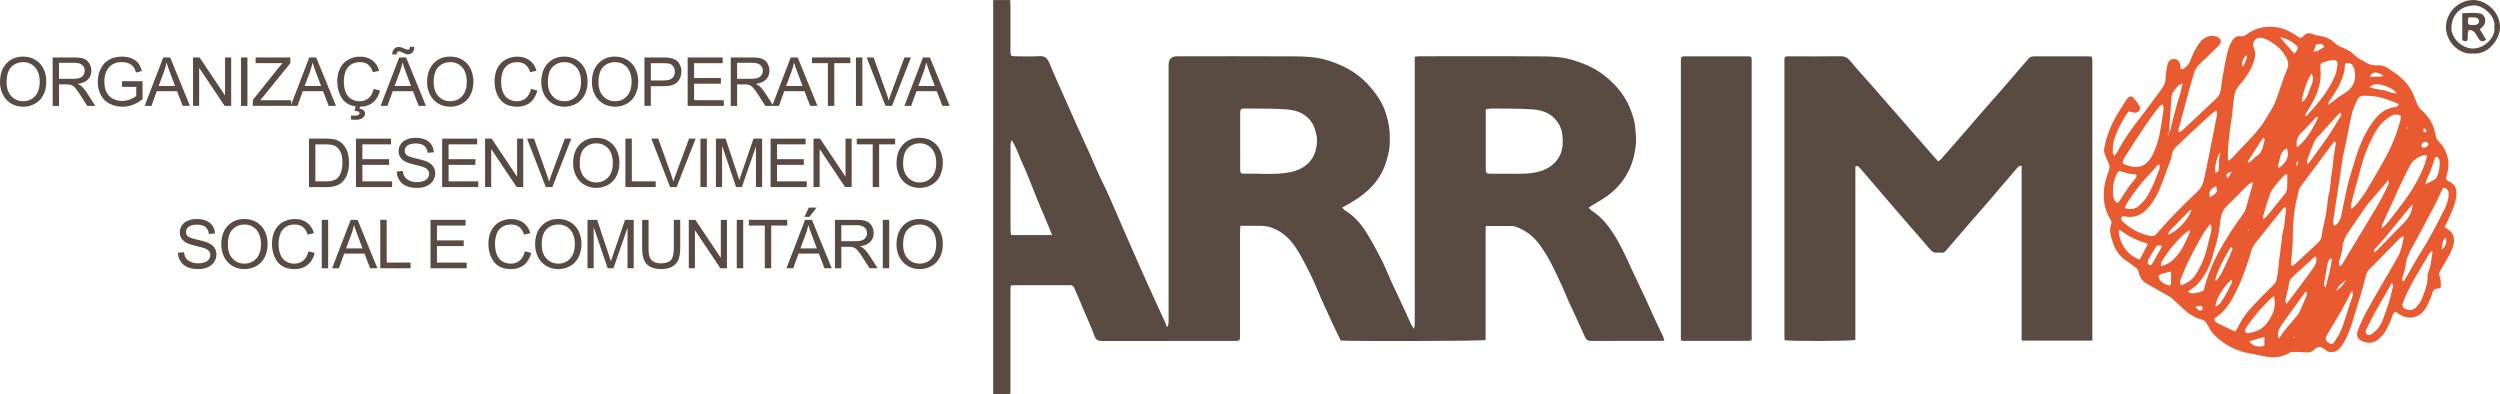<?xml version="1.0" encoding="UTF-8"?><svg id="Layer_1" xmlns="http://www.w3.org/2000/svg" viewBox="0 0 1289.22 203.27"><defs><style>.cls-1{fill:#5a4b42;}.cls-2{fill:#e95a30;}</style></defs><g><path class="cls-1" d="M512.21,.03h8.69c.08,1.23,.19,2.15,.19,3.06,.01,7.26,0,14.53,0,21.79,0,.55,0,1.11,0,1.66,.06,2.24,.24,2.46,2.44,2.48,4.11,.03,8.22,.21,12.31-.06,2.94-.19,4.29,.97,5.35,3.6,2.48,6.13,5.27,12.12,7.94,18.17,1.94,4.39,3.86,8.8,5.83,13.17,2.44,5.41,4.95,10.78,7.38,16.19,1.53,3.41,2.9,6.89,4.45,10.29,1.19,2.63,2.59,5.17,3.8,7.79,1.37,2.96,2.64,5.96,3.94,8.94,1.83,4.21,3.63,8.42,5.47,12.62,3.5,7.99,6.98,15.99,10.55,23.95,3.45,7.68,7,15.31,10.5,22.97,.25,.55,.41,1.13,.77,2.16,.37-.84,.69-1.28,.73-1.74,.1-1.1,.08-2.21,.08-3.31,0-43.42,0-86.84,0-130.26q0-4.47,4.4-4.48c20.13,0,40.26-.07,60.39,.05,5.34,.03,10.76,.24,15.95,1.69,8.37,2.35,15.92,6.14,21.99,12.68,3.28,3.54,6.07,7.31,8.05,11.67,1.22,2.69,1.95,5.54,2.61,8.44,.72,3.14,.66,6.25,.71,9.39,.05,3.4-.77,6.63-1.71,9.89-2.76,9.64-9.19,16.17-17.51,21.17-1.71,1.03-3.47,1.98-5.39,3.07,.58,.55,1,1.12,1.55,1.46,4.71,2.88,8.22,6.97,11.08,11.55,2.85,4.55,5.39,9.32,7.83,14.11,1.9,3.73,3.38,7.68,5.13,11.49,2.21,4.81,4.51,9.58,6.74,14.38,1.11,2.38,2.14,4.8,3.25,7.18,.33,.7,.81,1.32,1.44,2.32,.2-.83,.38-1.3,.42-1.78,.06-.79,.02-1.58,.02-2.37,0-44.21,0-88.42,0-132.63v-3.54c.95-.09,1.7-.23,2.46-.23,21.24-.01,42.47-.11,63.71,.07,4.77,.04,9.64,.28,14.29,1.59,5.71,1.61,11.18,3.79,16.05,7.31,4.67,3.39,8.61,7.47,11.7,12.32,2.02,3.17,3.34,6.68,4.49,10.3,.92,2.93,1.07,5.9,1.32,8.83,.35,3.97-.19,7.95-1.19,11.88-.99,3.86-2.57,7.38-4.75,10.67-2.48,3.75-5.65,6.85-9.31,9.43-2.28,1.6-4.75,2.93-7.13,4.39-.58,.36-1.14,.75-1.94,1.28,.57,.57,.97,1.16,1.52,1.51,6.56,4.19,10.64,10.5,14.28,17.07,2.57,4.63,4.63,9.54,6.91,14.34,2.26,4.76,4.54,9.51,6.76,14.3,1.74,3.75,3.38,7.56,5.12,11.32,1.17,2.54,2.45,5.02,3.64,7.55,.32,.68,.47,1.44,.8,2.49-1.05,.06-1.81,.13-2.56,.13-11.68,0-23.37-.03-35.05,.04-1.76,0-2.67-.58-3.39-2.21-2.68-6.04-5.54-11.99-8.28-17.99-1.23-2.69-2.26-5.48-3.51-8.16-3.45-7.41-6.75-14.9-11.7-21.49-3.38-4.51-7.68-7.72-13.11-9.34-.22-.07-.47-.11-.7-.11-4.49,0-8.98,0-13.79,0-.03,1.1-.09,2.09-.09,3.08,0,17.61,0,35.21,0,52.82,0,1.01,0,2.01,0,2.94-2.03,.53-70.93,.69-74.73,.23-1.6-3.34-3.3-6.75-4.89-10.22-2.4-5.22-4.85-10.42-7.03-15.73-2.32-5.65-5.06-11.09-7.97-16.44-2.05-3.77-4.26-7.46-7.32-10.48-2.45-2.42-5.31-4.24-8.67-5.41-2.09-.72-4.11-.87-6.22-.88-3.14-.02-6.28,0-9.64,0-.07,1.34-.18,2.41-.18,3.49-.01,17.53,0,35.05,0,52.58,0,3.31,0,3.31-3.2,3.31-22.66,0-45.32-.02-67.97,.03-1.98,0-3.1-.46-3.85-2.51-1.62-4.45-3.6-8.77-5.45-13.13-1.7-4.03-3.38-8.07-5.15-12.06-.2-.46-.87-.82-1.39-1.01-.49-.18-1.09-.08-1.64-.08-9,0-18,0-27,0-.77,0-1.54,.08-2.55,.14-.08,1.12-.2,2.11-.2,3.1-.01,16.5,0,33,0,49.5,0,1.01,0,2.02,0,3.27-3.12,.36-6.02,.12-8.9,.18V.03Zm253.98,56.3c0,2.41,0,4.46,0,6.5,0,8.05,0,16.1,0,24.15,0,2.33,.25,2.56,2.59,2.6,1.89,.03,3.79,.04,5.68,0,5.9-.13,11.84,.48,17.69-.74,4.51-.94,8.39-2.94,11.13-6.78,2.16-3.02,2.72-6.48,2.59-10.07-.09-2.59-.44-5.11-1.73-7.5-2.91-5.41-7.84-7.64-13.45-8.06-7.14-.54-14.34-.37-21.52-.47-.92-.01-1.84,.22-3.01,.37Zm-126.65,16.12c0,4.89-.02,9.77,.01,14.66,.01,2.07,.3,2.5,2,2.46,7.7-.2,15.45,.73,23.11-.65,9.43-1.7,14.29-7.5,14.53-16.47,.04-1.46-.34-2.96-.71-4.39-.37-1.41-.82-2.86-1.54-4.12-2.91-5.13-7.89-7.11-13.3-7.52-7.05-.53-14.16-.37-21.25-.46-2.7-.03-2.84,.16-2.85,2.77-.02,4.57,0,9.14,0,13.71Zm-97,48.79c-1.65-4.4-3.38-8.41-5.15-12.43-1.79-4.08-3.37-8.25-5.05-12.38-1.67-4.09-3.22-8.24-5.11-12.24-1.87-3.96-3.03-8.24-5.59-11.97-.33,.84-.52,1.66-.52,2.48-.02,14.6-.02,29.2,0,43.8,0,.9,.21,1.8,.33,2.72h21.09Z"/><path class="cls-1" d="M1042.54,175.65V85.43c-1.2,.05-1.75,.52-2.34,1.21-5.36,6.31-10.75,12.6-16.16,18.87-3.46,4.01-6.98,7.97-10.45,11.98-3.32,3.85-6.6,7.73-9.92,11.58-.67,.78-1.43,1.42-2.61,1.23-.62-.1-1.27-.08-1.89,0-1.85,.23-3-.61-4.16-2.03-3.37-4.09-6.95-8.01-10.42-12.02-3.07-3.54-6.13-7.1-9.18-10.65-3.67-4.27-7.34-8.53-11-12.8-1.68-1.96-3.32-3.96-5.06-5.86-.57-.62-1.02-1.73-2.56-1.08v89.41c-2.06,.69-34.04,.76-36.48,.15-.04-.72-.11-1.49-.11-2.26,0-47.05,0-94.1,0-141.15,0-.47,.02-.95,0-1.42-.03-1.12,.57-1.55,1.62-1.53,.71,.01,1.42,0,2.13-.01,8.37,0,16.74,.08,25.1-.05,2.28-.03,3.71,.69,5.16,2.47,3.64,4.47,7.59,8.69,11.39,13.03,8.12,9.28,16.23,18.58,24.35,27.87,2.67,3.06,5.34,6.12,8.02,9.17,.46,.53,.93,1.04,1.48,1.66,.56-.39,1.08-.61,1.41-.99,3.3-3.74,6.59-7.49,9.86-11.26,3.74-4.31,7.45-8.65,11.2-12.95,3.38-3.88,6.82-7.71,10.21-11.6,3.49-4,6.93-8.04,10.4-12.05,1.17-1.36,2.39-2.67,3.52-4.06,.91-1.12,2.1-1.25,3.4-1.25,6.16,.02,12.32,0,18.47,0,2.76,0,5.53,0,8.29,0,.78,0,1.55,.07,2.47,.11,.13,.74,.32,1.34,.32,1.95,.01,48.13,.01,96.26,.01,144.55h-36.47Z"/><path class="cls-2" d="M1097.91,57.38c-.34,.39-.92,.9-1.32,1.54-2.75,4.39-5.16,8.97-6.6,13.96-.51,1.77-.39,3.74-.45,5.62-.02,.54,.36,1.09,.68,1.98,.73-.93,1.31-1.47,1.65-2.13,3.22-6.22,7.25-11.88,11.58-17.38,3.97-5.05,7.64-10.33,11.51-15.46,1.19-1.58,1.73-3.22,1.8-5.2,.09-2.33,.46-4.69,1-6.96,.29-1.22,.94-2.52,2.5-2.83,1.35-.27,2.53,0,3.34,1.16,.34,.48,.58,1.07,.71,1.65,.16,.68,.15,1.39,.22,2.25,.54,0,1.11,.18,1.39-.03,1.46-1.07,2.85-2.27,3.47-4.02,1.24-3.48,2.87-6.75,5.07-9.72,2.11-2.86,5.69-3.92,8.57-2.96,2.4,.8,2.94,2.89,1.12,4.69-3.31,3.26-6.61,6.52-10.02,9.68-1.33,1.23-2.15,2.7-2.65,4.34-1.16,3.82-2.22,7.68-3.28,11.52-.86,3.1-1.67,6.21-2.51,9.32-.76,2.8-1.55,5.58-2.28,8.39-.09,.34,.07,.75,.15,1.48,.79-.44,1.45-.66,1.91-1.09,3-2.76,5.96-5.57,8.92-8.37,2.84-2.68,5.66-5.39,8.52-8.04,1.47-1.36,2.15-2.97,2.37-4.97,.37-3.35,.98-6.68,1.57-10,.46-2.63,.94-5.25,1.57-7.84,.59-2.43,1.28-4.81,2.67-6.99,1.1-1.73,2.5-2.59,4.47-2.28,1.24,.2,2.1-.23,3.02-.93,4.8-3.63,10.3-4.63,16.08-3.62,3.72,.65,7.06,2.54,10.21,4.63,1.68,1.12,1.68,1.13,3.15-.34,1.49-1.49,2.86-1.61,4.93-.76,1.29,.53,2.71,.83,4.1,1.01,2.77,.36,5.07,1.74,7.02,3.52,1.21,1.11,2.5,1.87,3.94,2.39,2.57,.91,4.79,2.27,6.67,4.25,.69,.72,1.62,1.22,2.47,1.77,.46,.29,1.04,.41,1.47,.73,2.36,1.69,4.87,2.59,7.87,2.36,2.99-.23,5.3,1.74,7.63,3.26,3.36,2.2,6.36,4.9,8.56,8.27,1.31,2,2.24,4.29,3.11,6.55,.7,1.83,1.3,3.55,2.89,4.94,2.85,2.49,5.13,5.5,6.35,9.16,.47,1.41,.88,2.87,1.11,4.33,.19,1.17,.73,2.04,1.55,2.81,2.36,2.23,3.78,5.1,4.52,8.11,.67,2.71,.58,5.64-.24,8.42-.11,.38-.29,.74-.37,1.12-.32,1.53-.16,2.26,1.28,2.88,3.79,1.66,4.18,4.66,3.71,8.22-.6,4.5-2.73,8.41-4.5,12.47-.4,.92-.88,1.82-1.4,2.89,.22,.14,.41,.27,.61,.38,4.12,2.27,5.1,5.65,3.54,10.11-1.52,4.35-4.23,7.97-6.42,11.92-.58,1.05-.76,1.84-.3,3.05,.52,1.36,.55,2.93,.64,4.42,.08,1.31-.37,1.79-1.87,1.82-1.54,.03-2.04,.71-2.52,2.15-1.09,3.22-2.18,6.43-4.39,9.21-3.76,4.74-9.81,4.47-13.98,.92-.17-.15-.37-.26-.62-.42-1.81,1.03-1.8,3.09-2.53,4.64-1.17,2.48-2.12,5.06-3.91,7.19-.7,.84-1.45,1.66-2.29,2.36-2.9,2.39-6.03,2.33-9.23,.66-1.49-.78-2.38-2.6-1.71-4.54,2.44-7.1,6.37-13.41,10.03-19.86,3.68-6.46,7.54-12.82,11.14-19.32,1-1.8,1.42-3.95,1.99-5.97,.35-1.25,.49-2.56,.75-3.99-.93,.06-1.47,.46-2.05,1.04-5.32,5.43-10.69,10.81-15.99,16.26-.63,.64-1.09,1.55-1.34,2.42-.85,2.93-1.53,5.91-2.37,8.84-.81,2.84-1.73,5.65-2.59,8.47-.71,2.32-1.38,4.66-2.11,6.97-1.29,4.12-2.81,8.16-5.13,11.84-.54,.85-1.18,1.67-1.9,2.36-1.88,1.8-4.82,2.14-6.82,.48-2.12-1.75-3.81-2.5-6.04-.11-1.32,1.42-3.32,1.47-5.29,1.24-1.95-.23-3.93-.17-5.9-.18-.44,0-.93,.18-1.32,.4-2.92,1.71-6.08,2.63-9.43,2.36-2.49-.2-4.94-.83-7.41-1.28-.69-.13-1.37-.34-2.07-.44-8.02-1.1-14.92-4.48-20.47-10.37-1.36-1.44-2.25-3.35-3.28-5.09-.74-1.25-1.44-2.11-3.13-2.43-1.93-.36-3.77-1.49-5.51-2.53-1.4-.84-2.63-1.97-3.85-3.08-1.97-1.78-3.86-3.64-5.8-5.45-.33-.31-.78-.49-1.18-.72-3.95-2.24-7.92-4.44-11.85-6.72-2.29-1.34-3.46-3.46-3.97-6.05-.13-.68-.65-1.41-1.2-1.86-1.71-1.37-3.5-2.64-5.3-3.89-3.13-2.18-5.33-5.09-6.53-8.66-1.09-3.25-2.39-6.54-1.08-10.09,.35-.95,.07-1.74-.49-2.63-3.25-5.18-3.76-10.97-3.02-16.83,.37-2.92,1.54-5.74,2.42-8.59,.36-1.19,.38-2.19-.24-3.37-.9-1.72-1.57-3.59-2.18-5.44-.24-.71-.19-1.59-.05-2.35,1.12-5.99,3.26-11.62,6.36-16.86,1.51-2.55,3.14-5.04,4.72-7.55,.29-.47,.57-.95,.94-1.35,1.01-1.09,2.08-1.24,3.07-.14,1.2,1.33,2.31,2.8,3.16,4.37,.78,1.43-.56,3.3-2.27,3.28-.97,0-1.95-.42-3.22-.72Zm20.56,10.74c.34-.47,.79-.91,.98-1.44,.2-.58,.08-1.26,.23-1.87,.96-3.71,1.95-7.41,2.97-11.1,.52-1.89,1.16-3.75,1.68-5.64,.41-1.46,.73-2.95,1.23-5.04-1.12,.54-1.86,.68-2.25,1.12-1.08,1.22-2.22,2.46-2.95,3.89-.54,1.06-.58,2.42-.67,3.67-.42,5.49-.78,10.97-1.15,16.47-.4,.36-1.08,.62-.33,1.61,.12-.72,.19-1.2,.27-1.68Zm24.38-11.27c-1.12,.87-2.12,1.57-3.02,2.38-2.5,2.26-4.95,4.56-7.41,6.85-2.87,2.68-5.78,5.33-8.59,8.07-1.65,1.62-3.56,3.08-3.8,5.73-.1,1.14-.55,2.27-.95,3.37-1.59,4.33-3.16,8.67-4.85,12.96-1.68,4.24-3.87,8.24-7.02,11.56-2.82,2.97-6.3,4.63-10.56,3.96-.47-.07-.94-.27-1.39-.22-.49,.06-1.19,.21-1.37,.55-.2,.38-.02,1.07,.21,1.51,.24,.47,.7,.83,1.11,1.19,4.08,3.57,8.73,6.02,14.1,6.98,.66,.12,1.53-.17,2.12-.55,.7-.46,1.18-1.24,1.76-1.87,2.74-3,5.4-6.07,8.24-8.98,3.83-3.92,7.72-7.77,11.72-11.51,1.58-1.47,2.66-3.19,3.13-5.15,1.21-5.02,2.16-10.11,3.2-15.17,.08-.38,.12-.78,.2-1.16,.54-2.67,1.09-5.35,1.62-8.02,.55-2.75,1.07-5.51,1.62-8.26,.26-1.28,.65-2.56-.08-4.21Zm6.04,25.62l.66,.3c.56-.51,1.16-.98,1.68-1.53,1.95-2.04,3.87-4.12,5.83-6.16,4.19-4.34,8.41-8.66,11.45-13.94,1.64-2.85,3.64-5.56,4.83-8.58,2.23-5.72,3.86-11.66,6.28-17.33,.67-1.57,.42-3.37-.37-5.04-2.09-4.38-5.6-7.3-9.75-9.52-1.15-.61-2.48-1.03-3.77-1.18-2.64-.3-4.63,2.64-3.53,4.97,.35,.75,.54,1.61,.66,2.44,.41,2.77-.62,5.24-1.73,7.69-1.64,3.6-4,6.73-6.59,9.65-1.45,1.63-2.15,3.46-2.41,5.49-.47,3.59-.81,7.19-1.22,10.78-.07,.62-.23,1.24-.32,1.86-.26,1.87-.51,3.74-.73,5.61-.23,1.95-.41,3.91-.64,5.86-.34,2.88-.42,5.75-.3,8.63Zm3.64,88.5c.65-.89,1.18-1.4,1.46-2.03,2.62-5.94,7.06-10.49,11.49-15.05,2.3-2.37,4.67-4.66,6.96-7.03,.59-.61,1.26-1.33,1.44-2.1,.49-2.13,.77-4.32,1.07-6.49,.15-1.09,.13-2.2,.26-3.29,.21-1.79,.49-3.57,.72-5.37,.36-2.88,.69-5.75,1.03-8.63,.02-.15,.08-.3,.12-.46,.27-1.29,.56-2.58,.8-3.87,.14-.77,.21-1.55,.3-2.33,.24-2.02,.5-4.05,.67-6.07,.04-.46-.28-.95-.52-1.66-.63,.66-1.09,1.08-1.47,1.56-3.78,4.7-7.57,9.38-11.29,14.12-1.73,2.21-3.75,4.25-4.6,7.04-.73,2.39-1.41,4.81-2.26,7.16-1.31,3.65-2.52,7.37-4.17,10.87-2.9,6.17-5.83,12.4-11.89,16.32-.86,.55-.9,1.48-.2,2.17,.43,.43,.99,.76,1.55,1.03,2.8,1.37,5.61,2.71,8.54,4.11Zm28.98-34.14l.61,.32c.61-.44,1.28-.82,1.83-1.33,3.8-3.51,7.55-7.05,11.36-10.55,.97-.89,1.63-1.93,1.89-3.18,.27-1.31,.37-2.65,.63-3.96,.51-2.52,1.2-5.01,1.62-7.54,.49-2.93,.78-5.89,1.16-8.84,.03-.23,.03-.48,.1-.7,1.25-3.77,.95-7.76,1.69-11.61,.6-3.14,.77-6.37,1.14-9.56,.03-.23,.14-.45,.18-.68,.28-1.69,.6-3.39,.81-5.09,.04-.35-.3-.75-.58-1.39-.47,.59-.76,.92-1.02,1.28-5.38,7.23-10.76,14.47-16.14,21.7-.79,1.06-1.45,2.1-1.62,3.54-.26,2.16-1.1,4.25-1.44,6.41-.52,3.33-.97,6.69-1.2,10.05-.22,3.14-.05,6.31-.18,9.45-.1,2.35-.43,4.69-.61,7.04-.12,1.55-.17,3.1-.25,4.65Zm55.39-83.04c-.19-.17-.34-.39-.54-.46-3.34-1.29-6.6-2.69-10.19-3.38-2.36-.45-4.66-.59-7.01-.61-1.52-.01-2.8,.56-3.45,2-.9,1.99-1.91,3.96-2.49,6.04-.91,3.24-1.52,6.56-2.21,9.85-.39,1.84-.67,3.71-1.05,5.56-.56,2.69-1.29,5.35-1.74,8.05-.81,4.87-1.47,9.77-2.19,14.66-.03,.23-.11,.46-.15,.69-.55,3.64-1.11,7.28-1.66,10.92-.23,1.54-.5,3.08-.7,4.63-.2,1.56-.75,3.17,.22,4.72,2.53-1.24,3.23-3.48,3.72-5.81,1.07-5.06,1.98-10.15,3.2-15.18,.99-4.09,2.34-8.08,3.53-12.12,2.07-7.02,4.73-13.78,8.96-19.83,2.9-4.16,6.29-7.54,11.64-8.27,.81-.11,1.98-.12,2.1-1.47Zm1.12,5.67c-2.63-.61-3.66-.58-5.39,.54-1.36,.88-2.68,1.89-3.84,3.02-2.26,2.2-3.87,4.89-5.29,7.7-2.34,4.62-4.27,9.38-5.62,14.38-.64,2.4-1.3,4.79-1.96,7.18-.88,3.22-1.79,6.44-2.66,9.67-.32,1.2-.61,2.41-.84,3.63-.1,.56-.02,1.15-.02,2.32,1.23-1.06,2.16-1.65,2.79-2.47,1.8-2.35,3.66-4.68,5.17-7.21,3.68-6.16,7.32-12.35,10.7-18.68,2.91-5.43,5.03-11.23,6.72-17.16,.27-.94,.16-1.98,.23-2.92Zm-122.72-5.64c-.53,.26-1.03,.36-1.3,.66-.98,1.11-1.93,2.27-2.81,3.46-1.71,2.32-3.43,4.65-5.02,7.05-3.47,5.21-6.97,10.41-10.24,15.75-2.22,3.63-1.47,3.77,1.98,4.8,3.79,1.13,7.39,.7,10.08-2.58,1.08-1.32,2.04-2.81,2.71-4.37,.99-2.29,1.83-4.67,2.44-7.09,.7-2.73,1.09-5.53,1.58-8.31,.26-1.47,.41-2.95,.66-4.42,.28-1.6,.63-3.19-.09-4.96Zm46.36,39.97c-1.15,.78-2.07,1.22-2.76,1.9-3.52,3.48-6.89,7.12-10.5,10.49-2.24,2.09-2.99,4.63-3.36,7.47-.36,2.79-.66,5.61-1.27,8.35-.73,3.27-1.77,6.47-2.64,9.7-.88,3.26-2.09,6.36-3.78,9.3-1.91,3.32-4.25,6.18-7.53,8.23-.57,.36-1.06,.85-1.64,1.32,2.17,1.12,4.51,.9,8.26-.75,.43-1.66,.78-3.43,1.34-5.14,1.62-4.98,3.69-9.76,6.19-14.37,3.77-6.98,8.14-13.57,12.78-19.99,.5-.69,1-1.45,1.24-2.26,1.23-4.14,2.38-8.29,3.53-12.45,.12-.42,.07-.89,.14-1.81Zm98.38,2.96c-.24,.35-.44,.59-.57,.86-1.24,2.62-2.37,5.29-3.71,7.85-3.86,7.34-7.77,14.64-11.72,21.93-1.64,3.03-3.24,6-3.5,9.59-.14,1.97-1.02,3.89-1.53,5.84-.2,.79-.47,1.64,.48,2.39,.28-.42,.51-.72,.7-1.05,1.99-3.46,3.94-6.94,5.97-10.38,2.1-3.56,4.39-7.02,6.41-10.64,2.7-4.84,5.3-9.73,7.76-14.69,1.27-2.58,2.35-5.27,2.43-8.27,.05-1.9-.7-2.94-2.71-3.43Zm-31.82,20.49l.37,.23c.92-.9,1.95-1.7,2.74-2.71,2.95-3.75,5.89-7.51,8.7-11.36,4.31-5.89,7.95-12.17,10.48-19.05,.47-1.28,.69-2.65,1.1-4.24-.97,0-1.72-.19-2.3,.03-2.76,1.07-5.22,2.6-6.62,5.33-1.53,2.98-3.03,5.98-4.44,9.02-3.32,7.15-6.59,14.33-9.86,21.51-.16,.36-.12,.81-.17,1.23Zm3.03-24.47c-.11,.34-.12,.72-.3,.94-2.79,3.27-5.61,6.51-8.4,9.78-.96,1.12-1.94,2.25-2.78,3.46-2.5,3.58-4.91,7.21-7.39,10.79-2.2,3.17-4.3,6.31-4.48,10.42-.09,2.06-.99,4.09-1.48,6.14-.23,.96-.58,1.96,.39,3.03,.53-.61,1.04-1.08,1.4-1.64,.84-1.32,1.59-2.69,2.39-4.03,4.59-7.63,9.15-15.27,13.78-22.88,2.69-4.42,5.18-8.92,7.23-13.67,.29-.66,.72-1.22-.35-2.33Zm23.18,36.94l-.41-.24c-.49,.54-1.09,1.01-1.45,1.63-2.57,4.3-5.13,8.59-7.6,12.94-2.27,4-4.4,8.08-5.93,12.44-.32,.91-.14,1.7,.65,2.32,2.02,1.58,4.79,1.42,6.53-.58,1.05-1.22,2.09-2.57,2.67-4.04,1.5-3.84,3.2-7.67,2.93-11.96-.02-.38,.08-.78,.19-1.15,.44-1.41,1.05-2.78,1.33-4.22,.47-2.35,.74-4.74,1.09-7.11Zm-114.66-14.16c-1.08,1.42-2.1,2.58-2.92,3.88-1.2,1.91-2.29,3.89-3.37,5.87-3.22,5.92-6.34,11.88-8.73,18.19-.45,1.18-.88,2.34,0,3.63,3.19-1.02,5.67-2.82,7.47-5.5,3.1-4.62,5.07-9.72,6.27-15.13,.47-2.13,1.13-4.21,1.59-6.34,.3-1.41,.75-2.88-.31-4.6Zm48.83-56.07l.64,.51c1.08-1.19,2.19-2.36,3.25-3.56,4.67-5.3,8.96-10.88,11.69-17.46,.71-1.71,1.01-3.64,1.21-5.49,.19-1.86-.64-2.71-2.49-2.52-1.62,.16-3.21,.68-4.78,1.17-1.31,.4-1.74,1.34-1.56,2.76,.92,7.02-1.24,13.29-4.79,19.21-1.07,1.78-2.11,3.59-3.16,5.38Zm-75,25.56l-.7-.22c-1.76,1.98-3.48,4-5.29,5.93-4.08,4.36-7.67,9.09-10.81,14.17-.43,.69-.67,1.5-1.06,2.4,2.79,.74,5.16,.72,7.16-1.09,1.32-1.2,2.67-2.45,3.66-3.92,3.12-4.65,5.03-9.91,7.02-15.1,.24-.63,.03-1.44,.03-2.16Zm59.12,67.62c-.78,.57-1.18,.79-1.49,1.1-4.13,4.06-8.08,8.27-11.42,13.02-.63,.89-1.3,1.77-1.77,2.75-.69,1.42-.05,2.48,1.49,2.25,1.67-.24,3.37-.72,4.91-1.42,3.72-1.7,5.79-5.02,7.45-8.51,1.29-2.72,1.42-5.71,.84-9.19Zm61.15-6.27l-.64-.35c-.11,.3-.17,.61-.32,.88-2.63,4.58-5.33,9.13-7.9,13.75-1.67,3.01-3.18,6.11-4.74,9.18-.41,.8-.58,1.69,.15,2.41,.72,.7,1.67,.66,2.4,.15,1.14-.79,2.32-1.63,3.18-2.69,2.61-3.22,3.62-7.24,5.03-11.02,1.28-3.42,2.02-7.05,2.94-10.61,.14-.53-.07-1.14-.11-1.71Zm-144.25-48.32c-.01,3.16,.24,4.43,1.15,5.68,.8,1.1,1.52,1.02,2.28-.17,1.64-2.56,3.29-5.11,5.02-7.61,.98-1.42,2.17-2.69,3.21-4.07,.89-1.18,.61-2.14-.71-2.13-2.34,.01-4.5-.62-6.66-1.34-1.11-.37-1.71-.09-2.21,1.01-1.24,2.75-2.22,5.54-2.07,8.62Zm104.65,34.16c-.38,.19-.74,.28-.98,.51-3.83,3.48-7.66,6.95-11.44,10.48-.79,.74-1.22,1.67-1.39,2.86-.33,2.39-.98,4.73-1.53,7.09-.26,1.12-.65,2.22,.2,3.56,1.93-2.55,3.72-4.9,5.48-7.26,2.57-3.44,5.16-6.87,7.65-10.37,1.4-1.97,2.92-3.99,2.02-6.87Zm-90.81,1.64c1.41-2.72,2.75-5.3,4.07-7.85-.41-.36-.56-.59-.77-.65-4.72-1.29-9.01-3.42-12.91-6.38-.3-.23-.79-.22-1.24-.34,.06,6.72,4.79,13.36,10.85,15.21Zm76.04-43.87c-.97-.27-1.41,.14-1.91,.75-1.29,1.57-2.74,3.02-3.99,4.62-1.05,1.35-2.24,2.73-2.81,4.29-1.43,3.93-2.57,7.97-3.78,11.97-.1,.35,.1,.78,.19,1.39,.65-.52,1.14-.79,1.48-1.2,3.27-3.99,6.57-7.96,9.74-12.03,.63-.8,.96-1.99,1.04-3.03,.16-2.18,.05-4.38,.05-6.76Zm29.87-57.23c-.09,.64-.24,1.17-.23,1.71,.05,2.5-.85,4.76-1.74,7.03-1.35,3.45-3.39,6.49-5.44,9.54-.53,.79-1.3,1.49-1.27,3.05,1.08-.82,1.85-1.43,2.65-2.01,1.64-1.2,3.21-2.54,4.97-3.53,4.87-2.76,6.98-6.68,5.96-12.06-.49-2.59-1.65-4.75-4.9-3.73Zm3.9,117.64l-.64-.1c-1.69,3.24-3.28,6.54-5.09,9.71-2.46,4.34-5.07,8.6-7.63,12.88-.98,1.65-.72,2.72,1.04,3.94,1.26,.87,2,.83,3.1-.82,1.33-2.01,2.56-4.14,3.47-6.37,1.23-3.03,2.12-6.2,3.15-9.31,.87-2.65,1.77-5.29,2.57-7.97,.18-.6,.03-1.3,.03-1.95Zm-23.49-66.09l.48,.12c.45-.54,.93-1.05,1.34-1.62,2.93-4.05,5.93-8.05,8.74-12.19,2.32-3.42,4.4-7.01,6.6-10.52,.37-.59,.84-1.15-.07-2.02-.58,.54-1.16,1.02-1.66,1.56-2.79,3.06-5.57,6.14-8.34,9.23-1.14,1.28-2.57,2.44-3.27,3.93-1.48,3.16-2.6,6.49-3.8,9.77-.19,.51-.03,1.16-.03,1.74Zm-75.47,52.86c3.88-.72,6.15-2.82,8.22-5.22,3.05-3.54,4.82-7.79,6.65-12.01,.13-.3,.02-.71,.02-1.4-.54,.34-.8,.47-1.02,.64-5.48,4.41-9.81,9.79-13.43,15.77-.31,.51-.26,1.24-.44,2.21Zm75.26,13.49l-.56-.17c-.25,.28-.53,.53-.74,.83-3.85,5.32-7.71,10.62-11.51,15.97-1.29,1.82-2.25,3.81-1.98,6.15,.04,.37,.32,.72,.51,1.12,.87-1.32,1.54-2.55,2.41-3.62,2.18-2.67,4.46-5.25,6.66-7.9,.59-.71,1.13-1.49,1.51-2.32,1.26-2.74,2.46-5.51,3.61-8.3,.21-.51,.08-1.17,.1-1.75Zm54.51-45.32c-.84,1-1.68,2-2.51,3.01-3.82,4.65-7.61,9.33-11.46,13.95-1.7,2.04-3.49,4-5.3,5.94-.57,.6-.78,1.06-.2,1.83,.42-.32,.75-.52,1.01-.79,4.71-4.83,9.38-9.69,14.12-14.48,2.55-2.58,4.26-5.53,4.34-9.46Zm11.73-24.23c-.8,2.34-1.56,4.63-2.36,6.91-.77,2.21-2.21,4.18-2.73,7.03,1.98-1.04,3.56-1.79,5.05-2.71,.48-.29,.74-.98,1.01-1.54,.31-.62,.63-1.27,.76-1.95,.44-2.15,.87-4.32,.38-6.53-.22-1.02-.8-1.5-2.12-1.22Zm-71.29-5.11c5.43-4.21,8.13-9.9,11.07-15.62-1.27-.3-1.62,.63-2.09,1.1-2.26,2.26-4.33,4.74-6.66,6.92-2.16,2.02-2.94,4.31-2.32,7.6Zm-41.94,82.08c1.27-.48,2.07-1.4,2.8-2.4,2.27-3.09,3.92-6.53,5.57-9.96,.17-.36-.04-.91-.09-1.56-4.15,3.36-8.69,10.98-8.28,13.93Zm-12.5-50.04c-.46,.24-.71,.3-.86,.45-3.48,3.52-6.97,7.03-10.4,10.59-.4,.42-.49,1.14-.8,1.9,4.48-1.27,11.4-8.72,12.06-12.94Zm12.22,36.39l.54,.34c.46-.55,.97-1.07,1.36-1.67,2.88-4.41,4.75-9.32,6.88-14.1,.24-.53,.36-1.26-.72-1.59-3.22,5.41-6.34,10.88-8.06,17.01Zm-22.69-4.36c-.75,.13-1.27,.18-1.78,.31-.89,.22-1.76,.58-2.66,.72-1.8,.28-2.42,1.33-1.55,2.9,.98,1.77,2.75,2.52,4.53,3.1,.94,.31,1.45-.37,1.46-1.32,.01-1.79,0-3.57,0-5.71Zm72.41-102.27c-2.82,4.77-4.22,9.57-5.17,14.69,2.04-.69,2.55-1.51,5.42-9.36,.57-1.56,.83-3.26-.25-5.33Zm-32.94,45.62l.47,.51c.6-.43,1.24-.83,1.8-1.31,.71-.61,1.26-1.48,2.05-1.91,3.36-1.84,3.56-5.3,4.43-8.41,.09-.33-.23-.77-.48-1.5-.51,.63-.84,.97-1.09,1.36-2.4,3.75-4.79,7.51-7.18,11.26Zm-44.35,43.32c-1.86-.46-2.19-.44-3.22,1.09-1.3,1.94-2.46,3.98-3.6,6.03-.28,.51-.37,1.21-.33,1.81,.07,.89,1.33,1.3,1.99,.69,.22-.21,.36-.51,.52-.78,1.44-2.51,2.89-5.01,4.3-7.54,.21-.38,.23-.86,.34-1.3Zm64.63-50.28c-3.21,1.46-3.45,4.38-4.13,7.09-.26,1.03-.73,2.01-.02,3.07,4.24-3.1,5.4-5.92,4.15-10.16Zm3.8-48.78c2.47-2.8,2.41-3.42-.29-5.32-.19-.13-.32-.36-.52-.48-2.05-1.21-4.12-2.38-6.65-2.7,2.45,2.79,4.9,5.59,7.46,8.5Zm38.83,17.43c2.53,.52,4.77,1.12,7.05,1.4,2.22,.27,4.18,1.73,6.87,1.58-.62-.72-.9-1.22-1.32-1.51-2.16-1.46-4.54-2.52-7.08-2.95-1.86-.32-3.92-.59-5.52,1.48Zm-61.99,130.87c1.36,2.43,4.56,3.38,7.75,2.25v-4.51c-2.72,.8-5.23,1.53-7.75,2.26Zm42.6-42.86c-1.68,.56-2.06,1.5-2.26,2.73-.51,3.15-1.14,6.27-1.69,9.41-.16,.92-.52,1.92,.6,3.03,1.37-5.13,2.71-9.91,3.35-15.18Zm-60.13-44c1.59-.62,1.61-.62,1.75-2.25,.22-2.39-.26-4.85,.71-7.18,.09-.22-.08-.55-.15-.96-1.79,2.71-2.96,8.12-2.31,10.39Zm50.61-62.49c2.63-.07,3.85-1.64,5.49-2.34-.77-1.78-1.24-1.93-4.2-1.38-.36,1.04-.75,2.17-1.29,3.72Zm-53.45,75.17c3.32-2.23,4.3-2.67,3.21-5.83-3.26,1.59-3.99,2.85-3.21,5.83Zm89.62-62.62c-3.38-2.57-6.12-2.4-7.14,.41,2.44-.09,4.79,.12,7.14-.41Zm32.09,83.27c-2.49,1.7-1.47,4.32-2.41,6.3,2.14-1.17,3.01-3.51,2.41-6.3Zm-12.38-46.54c1.07,.41,1.94,.22,2.7-.44,.71-.61,.88-1.43,.15-2-.44-.34-1.44-.51-1.82-.24-.76,.55-1.64,1.3-1.03,2.67Zm-38.99,68.44c-2.12,1.47-4.22,2.96-5.18,5.51,2.27-1.33,3.85-3.3,5.18-5.51Zm-51.2-115.95c-2.32,1.64-3.24,4.37-2.1,6.09,.89-1.95,2.14-3.7,2.1-6.09Zm-26.27,129.59c-.06,.21-.11,.42-.17,.63,.57,.48,1.08,1.08,1.73,1.39,.39,.19,1.09,.09,1.48-.15,.26-.17,.43-.91,.28-1.22-.19-.41-.72-.86-1.14-.91-.71-.08-1.45,.15-2.17,.25Zm18.45-69.6c-3.04,1.15-3.37,1.76-2.12,3.65,.75-1.28,1.43-2.46,2.12-3.65Zm33.57-2.61c.22-.83,.43-1.65,.72-2.72q-1.78,.83-.72,2.72Zm66.95-17.73c-.32-.68-.48-1.09-.71-1.47-.1-.17-.34-.26-.65-.48-.44,.67-.72,1.33-.21,1.92,.2,.23,.89,.04,1.58,.04Zm-91.57,50.38c-.13-.05-.32-.15-.52-.16-.08,0-.26,.24-.23,.32,.05,.17,.21,.3,.32,.45l.43-.62Zm81.67-53.1l-.3,.03c.03,.33,.07,.67,.11,1l.24-.03-.05-1.01Zm-58.13,108.82l-.16-.52c-.17,.11-.36,.19-.48,.34-.05,.06,.07,.26,.12,.4l.53-.22Z"/><path class="cls-1" d="M866.8,175.59c0-1.1,0-1.96,0-2.81,0-46.89,0-93.78,0-140.67,0-.24,0-.47,0-.71,.06-2.18,.18-2.35,2.26-2.36,10.66-.02,21.31-.02,31.97,0,2.16,0,2.26,.14,2.3,2.28,0,.47,0,.95,0,1.42,0,46.49,0,92.99,0,139.48v3.26c-.68,.12-1.27,.31-1.86,.31-10.97,.02-21.94,.01-32.92,0-.46,0-.91-.1-1.77-.21Z"/><path class="cls-1" d="M1275.19,27.58c-6.81,.81-13.88-5.94-13.83-13.62,.05-7.73,6.56-13.86,13.96-13.96,6.75-.09,14.3,6.44,13.88,14.54-.31,6.05-6.17,13.87-14.01,13.04Zm11.1-13.54c.96-5.54-5.76-11.53-10.72-11.25-6.73,.38-11.08,4.63-11.4,11.34-.26,5.45,5.36,10.8,10.95,10.9,6.05,.11,11.97-5.88,11.17-10.99Z"/><path class="cls-1" d="M1269.74,20.75V6.83c3.2-.16,6.34-.47,9.41,.17,2.46,.51,3.31,4.46,1.5,6.38-.58,.62-1.25,1.15-1.85,1.7,1.16,1.91,2.23,3.68,3.31,5.46-2.02,1.15-2.82,1-3.87-.58-.69-1.04-1.24-2.19-2.02-3.15-.45-.56-1.18-1.02-1.88-1.23-1.09-.32-1.6,.12-1.7,1.28-.07,.78,0,1.57-.04,2.36-.08,2.17-.63,2.47-2.86,1.53Zm3.21-11.77c-.67,3.68-.4,4.02,2.76,3.91,.23,0,.47,0,.7-.03,1.3-.17,1.97-.8,2-1.87,.03-.96-.72-1.86-1.91-1.98-1.15-.12-2.31-.03-3.56-.03Z"/></g><g><path class="cls-1" d="M0,42.44c0-4.15,1.11-7.39,3.34-9.74,2.22-2.35,5.1-3.52,8.62-3.52,2.3,0,4.38,.55,6.24,1.65,1.85,1.1,3.26,2.64,4.23,4.61,.97,1.97,1.46,4.2,1.46,6.71s-.51,4.8-1.53,6.8c-1.02,2-2.47,3.51-4.35,4.54-1.87,1.03-3.89,1.54-6.07,1.54-2.35,0-4.45-.57-6.3-1.7-1.85-1.14-3.25-2.69-4.21-4.65-.95-1.97-1.43-4.04-1.43-6.24Zm3.41,.05c0,3.01,.81,5.38,2.43,7.11,1.62,1.73,3.65,2.6,6.09,2.6s4.53-.87,6.14-2.62c1.61-1.75,2.41-4.23,2.41-7.45,0-2.04-.34-3.81-1.03-5.32-.69-1.52-1.69-2.69-3.02-3.53-1.32-.84-2.81-1.25-4.46-1.25-2.34,0-4.35,.8-6.04,2.41-1.69,1.6-2.53,4.29-2.53,8.05Z"/><path class="cls-1" d="M27.15,54.6V29.63h11.07c2.23,0,3.92,.22,5.08,.68,1.16,.45,2.08,1.24,2.78,2.37,.69,1.14,1.04,2.39,1.04,3.77,0,1.77-.57,3.26-1.72,4.48-1.15,1.21-2.92,1.99-5.32,2.32,.87,.42,1.54,.84,1.99,1.24,.97,.89,1.88,2,2.74,3.32l4.35,6.8h-4.16l-3.31-5.2c-.97-1.5-1.76-2.65-2.39-3.44-.62-.8-1.18-1.35-1.68-1.67-.5-.31-1-.54-1.51-.66-.37-.08-.99-.12-1.84-.12h-3.83v11.09h-3.3Zm3.3-13.95h7.1c1.51,0,2.69-.16,3.54-.47,.85-.31,1.5-.81,1.94-1.5,.44-.69,.66-1.43,.66-2.24,0-1.18-.43-2.15-1.29-2.91-.86-.76-2.21-1.14-4.06-1.14h-7.91v8.26Z"/><path class="cls-1" d="M62.94,44.81v-2.93l10.58-.02v9.27c-1.62,1.3-3.3,2.27-5.03,2.92-1.73,.65-3.5,.98-5.32,.98-2.45,0-4.68-.52-6.69-1.58-2-1.05-3.52-2.57-4.54-4.56-1.02-1.99-1.53-4.21-1.53-6.66s.51-4.7,1.53-6.81c1.02-2.11,2.48-3.67,4.39-4.69,1.91-1.02,4.1-1.54,6.59-1.54,1.81,0,3.44,.29,4.9,.88,1.46,.59,2.6,1.4,3.43,2.45,.83,1.04,1.46,2.41,1.89,4.09l-2.98,.82c-.37-1.27-.84-2.27-1.4-3-.56-.73-1.35-1.31-2.39-1.75s-2.18-.65-3.44-.65c-1.51,0-2.82,.23-3.92,.69-1.1,.46-1.99,1.06-2.67,1.81-.68,.75-1.2,1.57-1.58,2.47-.64,1.55-.95,3.22-.95,5.03,0,2.22,.38,4.09,1.15,5.59,.77,1.5,1.88,2.61,3.35,3.34,1.47,.73,3.02,1.09,4.67,1.09,1.43,0,2.83-.27,4.19-.83,1.36-.55,2.4-1.14,3.1-1.76v-4.65h-7.34Z"/><path class="cls-1" d="M74.6,54.6l9.59-24.98h3.56l10.22,24.98h-3.76l-2.91-7.57h-10.45l-2.74,7.57h-3.51Zm7.21-10.26h8.47l-2.61-6.92c-.8-2.1-1.39-3.83-1.77-5.18-.32,1.6-.77,3.19-1.35,4.77l-2.74,7.33Z"/><path class="cls-1" d="M99.54,54.6V29.63h3.39l13.12,19.61V29.63h3.17v24.98h-3.39l-13.12-19.63v19.63h-3.17Z"/><path class="cls-1" d="M124.29,54.6V29.63h3.31v24.98h-3.31Z"/><path class="cls-1" d="M130.38,54.6v-3.07l12.8-16c.91-1.14,1.77-2.13,2.59-2.96h-13.94v-2.95h17.89v2.95l-14.02,17.33-1.52,1.76h15.95v2.95h-19.75Z"/><path class="cls-1" d="M149.9,54.6l9.59-24.98h3.56l10.22,24.98h-3.76l-2.91-7.57h-10.45l-2.74,7.57h-3.51Zm7.21-10.26h8.47l-2.61-6.92c-.8-2.1-1.39-3.83-1.77-5.18-.32,1.6-.77,3.19-1.35,4.77l-2.74,7.33Z"/><path class="cls-1" d="M192.69,45.85l3.3,.84c-.69,2.71-1.94,4.79-3.74,6.21-1.8,1.43-4,2.14-6.6,2.14s-4.88-.55-6.57-1.64c-1.69-1.1-2.97-2.68-3.85-4.76-.88-2.08-1.32-4.31-1.32-6.7,0-2.6,.5-4.87,1.49-6.81,.99-1.93,2.41-3.41,4.24-4.41,1.83-1,3.85-1.51,6.06-1.51,2.5,0,4.6,.64,6.3,1.91,1.7,1.27,2.89,3.06,3.56,5.37l-3.26,.77c-.58-1.82-1.42-3.14-2.52-3.97s-2.49-1.24-4.16-1.24c-1.92,0-3.52,.46-4.81,1.38-1.29,.92-2.2,2.15-2.72,3.71-.52,1.55-.78,3.15-.78,4.8,0,2.12,.31,3.98,.93,5.56,.62,1.59,1.58,2.77,2.89,3.55,1.31,.78,2.72,1.17,4.24,1.17,1.85,0,3.42-.53,4.7-1.6,1.28-1.07,2.15-2.65,2.61-4.75Zm-9.95,11.38l.89-3.01h2.28l-.56,1.82c.97,.11,1.69,.41,2.18,.89,.49,.48,.73,1.02,.73,1.61,0,.85-.41,1.6-1.23,2.26-.82,.65-2.05,.98-3.7,.98-.93,0-1.75-.07-2.45-.2l.19-2c.73,.05,1.26,.07,1.6,.07,1.07,0,1.82-.15,2.25-.44,.33-.23,.49-.51,.49-.84,0-.21-.07-.39-.2-.55s-.37-.3-.72-.41c-.35-.12-.94-.18-1.75-.19Z"/><path class="cls-1" d="M196.28,54.6l9.59-24.98h3.56l10.22,24.98h-3.76l-2.91-7.57h-10.45l-2.74,7.57h-3.51Zm6-26.51c-.01-1.18,.31-2.12,.97-2.83,.65-.7,1.48-1.06,2.49-1.06,.7,0,1.66,.3,2.88,.92,.67,.34,1.2,.51,1.6,.51,.36,0,.64-.1,.84-.3,.19-.2,.33-.59,.41-1.19h2.21c-.03,1.3-.36,2.27-.98,2.91-.62,.65-1.4,.97-2.36,.97-.72,0-1.66-.32-2.83-.95-.76-.41-1.32-.61-1.67-.61-.39,0-.7,.14-.94,.41-.25,.27-.37,.68-.36,1.21h-2.27Zm1.21,16.26h8.47l-2.61-6.92c-.8-2.1-1.39-3.83-1.77-5.18-.32,1.6-.77,3.19-1.35,4.77l-2.74,7.33Z"/><path class="cls-1" d="M220.24,42.44c0-4.15,1.11-7.39,3.34-9.74,2.22-2.35,5.1-3.52,8.62-3.52,2.3,0,4.38,.55,6.24,1.65,1.85,1.1,3.26,2.64,4.23,4.61,.97,1.97,1.46,4.2,1.46,6.71s-.51,4.8-1.53,6.8c-1.02,2-2.47,3.51-4.35,4.54-1.87,1.03-3.89,1.54-6.07,1.54-2.35,0-4.45-.57-6.3-1.7-1.85-1.14-3.25-2.69-4.21-4.65-.95-1.97-1.43-4.04-1.43-6.24Zm3.41,.05c0,3.01,.81,5.38,2.43,7.11,1.62,1.73,3.65,2.6,6.09,2.6s4.53-.87,6.14-2.62c1.61-1.75,2.41-4.23,2.41-7.45,0-2.04-.34-3.81-1.03-5.32-.69-1.52-1.69-2.69-3.02-3.53-1.32-.84-2.81-1.25-4.46-1.25-2.34,0-4.35,.8-6.04,2.41-1.69,1.6-2.53,4.29-2.53,8.05Z"/><path class="cls-1" d="M273.81,45.85l3.3,.84c-.69,2.71-1.94,4.79-3.74,6.21-1.8,1.43-4,2.14-6.6,2.14s-4.88-.55-6.57-1.64c-1.69-1.1-2.97-2.68-3.85-4.76-.88-2.08-1.32-4.31-1.32-6.7,0-2.6,.5-4.87,1.49-6.81,.99-1.93,2.41-3.41,4.24-4.41,1.83-1,3.85-1.51,6.06-1.51,2.5,0,4.6,.64,6.3,1.91,1.7,1.27,2.89,3.06,3.56,5.37l-3.26,.77c-.58-1.82-1.42-3.14-2.52-3.97-1.1-.83-2.49-1.24-4.16-1.24-1.92,0-3.52,.46-4.81,1.38-1.29,.92-2.2,2.15-2.72,3.71-.52,1.55-.78,3.15-.78,4.8,0,2.12,.31,3.98,.93,5.56,.62,1.59,1.58,2.77,2.89,3.55,1.31,.78,2.72,1.17,4.24,1.17,1.85,0,3.42-.53,4.7-1.6,1.28-1.07,2.15-2.65,2.61-4.75Z"/><path class="cls-1" d="M279.13,42.44c0-4.15,1.11-7.39,3.34-9.74,2.22-2.35,5.1-3.52,8.62-3.52,2.3,0,4.38,.55,6.24,1.65,1.85,1.1,3.26,2.64,4.23,4.61,.97,1.97,1.46,4.2,1.46,6.71s-.51,4.8-1.53,6.8c-1.02,2-2.47,3.51-4.35,4.54-1.87,1.03-3.89,1.54-6.07,1.54-2.35,0-4.45-.57-6.3-1.7-1.85-1.14-3.25-2.69-4.21-4.65-.95-1.97-1.43-4.04-1.43-6.24Zm3.41,.05c0,3.01,.81,5.38,2.43,7.11,1.62,1.73,3.65,2.6,6.09,2.6s4.53-.87,6.14-2.62c1.61-1.75,2.41-4.23,2.41-7.45,0-2.04-.34-3.81-1.03-5.32-.69-1.52-1.69-2.69-3.02-3.53-1.32-.84-2.81-1.25-4.46-1.25-2.34,0-4.35,.8-6.04,2.41-1.69,1.6-2.53,4.29-2.53,8.05Z"/><path class="cls-1" d="M305.23,42.44c0-4.15,1.11-7.39,3.34-9.74,2.22-2.35,5.1-3.52,8.62-3.52,2.3,0,4.38,.55,6.24,1.65,1.85,1.1,3.26,2.64,4.23,4.61,.97,1.97,1.46,4.2,1.46,6.71s-.51,4.8-1.53,6.8c-1.02,2-2.47,3.51-4.35,4.54-1.87,1.03-3.89,1.54-6.07,1.54-2.35,0-4.45-.57-6.3-1.7-1.85-1.14-3.25-2.69-4.21-4.65-.95-1.97-1.43-4.04-1.43-6.24Zm3.41,.05c0,3.01,.81,5.38,2.43,7.11,1.62,1.73,3.65,2.6,6.09,2.6s4.53-.87,6.14-2.62c1.61-1.75,2.41-4.23,2.41-7.45,0-2.04-.34-3.81-1.03-5.32-.69-1.52-1.69-2.69-3.02-3.53-1.32-.84-2.81-1.25-4.46-1.25-2.34,0-4.35,.8-6.04,2.41-1.69,1.6-2.53,4.29-2.53,8.05Z"/><path class="cls-1" d="M332.33,54.6V29.63h9.42c1.66,0,2.92,.08,3.8,.24,1.23,.21,2.26,.6,3.09,1.17,.83,.57,1.5,1.38,2,2.41,.51,1.03,.76,2.17,.76,3.41,0,2.12-.68,3.92-2.03,5.39-1.35,1.47-3.79,2.21-7.33,2.21h-6.41v10.15h-3.31Zm3.31-13.1h6.46c2.13,0,3.65-.39,4.55-1.19,.9-.8,1.34-1.92,1.34-3.36,0-1.04-.26-1.94-.79-2.68-.53-.74-1.22-1.24-2.09-1.47-.56-.15-1.58-.22-3.08-.22h-6.39v8.92Z"/><path class="cls-1" d="M354.62,54.6V29.63h18.06v2.95h-14.75v7.65h13.82v2.93h-13.82v8.5h15.33v2.95h-18.64Z"/><path class="cls-1" d="M376.83,54.6V29.63h11.07c2.23,0,3.92,.22,5.08,.68,1.16,.45,2.08,1.24,2.78,2.37,.69,1.14,1.04,2.39,1.04,3.77,0,1.77-.57,3.26-1.72,4.48-1.15,1.21-2.92,1.99-5.32,2.32,.87,.42,1.54,.84,1.99,1.24,.97,.89,1.88,2,2.74,3.32l4.35,6.8h-4.16l-3.31-5.2c-.97-1.5-1.76-2.65-2.39-3.44-.62-.8-1.18-1.35-1.68-1.67-.5-.31-1-.54-1.51-.66-.37-.08-.99-.12-1.84-.12h-3.83v11.09h-3.3Zm3.3-13.95h7.1c1.51,0,2.69-.16,3.54-.47,.85-.31,1.5-.81,1.94-1.5,.44-.69,.66-1.43,.66-2.24,0-1.18-.43-2.15-1.29-2.91-.86-.76-2.21-1.14-4.06-1.14h-7.91v8.26Z"/><path class="cls-1" d="M398.19,54.6l9.59-24.98h3.56l10.22,24.98h-3.76l-2.91-7.57h-10.45l-2.74,7.57h-3.51Zm7.21-10.26h8.47l-2.61-6.92c-.8-2.1-1.39-3.83-1.77-5.18-.32,1.6-.77,3.19-1.35,4.77l-2.74,7.33Z"/><path class="cls-1" d="M426.93,54.6v-22.03h-8.23v-2.95h19.8v2.95h-8.26v22.03h-3.3Z"/><path class="cls-1" d="M441.4,54.6V29.63h3.31v24.98h-3.31Z"/><path class="cls-1" d="M456.62,54.6l-9.68-24.98h3.58l6.49,18.15c.52,1.45,.96,2.82,1.31,4.09,.38-1.36,.84-2.73,1.34-4.09l6.75-18.15h3.37l-9.78,24.98h-3.39Z"/><path class="cls-1" d="M466.38,54.6l9.59-24.98h3.56l10.22,24.98h-3.76l-2.91-7.57h-10.45l-2.74,7.57h-3.51Zm7.21-10.26h8.47l-2.61-6.92c-.8-2.1-1.39-3.83-1.77-5.18-.32,1.6-.77,3.19-1.35,4.77l-2.74,7.33Z"/><path class="cls-1" d="M159.34,96.47v-24.98h8.61c1.94,0,3.43,.12,4.45,.36,1.43,.33,2.65,.93,3.66,1.79,1.32,1.11,2.3,2.54,2.96,4.27,.65,1.73,.98,3.71,.98,5.94,0,1.9-.22,3.58-.66,5.05-.44,1.46-1.01,2.67-1.7,3.64-.69,.96-1.45,1.71-2.27,2.27-.82,.55-1.82,.97-2.98,1.25-1.16,.29-2.5,.43-4.01,.43h-9.01Zm3.31-2.95h5.33c1.65,0,2.94-.16,3.88-.46,.94-.3,1.68-.74,2.24-1.29,.78-.78,1.39-1.84,1.83-3.16s.66-2.93,.66-4.81c0-2.61-.43-4.62-1.29-6.02-.86-1.4-1.9-2.34-3.13-2.82-.89-.34-2.31-.51-4.28-.51h-5.25v19.08Z"/><path class="cls-1" d="M183.56,96.47v-24.98h18.06v2.95h-14.75v7.65h13.82v2.93h-13.82v8.5h15.33v2.95h-18.64Z"/><path class="cls-1" d="M204.6,88.45l3.12-.27c.15,1.25,.49,2.27,1.03,3.07,.54,.8,1.38,1.45,2.51,1.94,1.14,.49,2.41,.74,3.83,.74,1.26,0,2.37-.19,3.34-.56,.97-.38,1.68-.89,2.15-1.54,.47-.65,.71-1.37,.71-2.14s-.23-1.47-.68-2.05c-.45-.59-1.2-1.08-2.25-1.47-.67-.26-2.15-.67-4.45-1.22-2.3-.55-3.9-1.07-4.82-1.56-1.19-.63-2.08-1.4-2.67-2.32-.59-.93-.88-1.96-.88-3.11,0-1.26,.36-2.44,1.07-3.54,.72-1.1,1.76-1.93,3.13-2.5,1.38-.57,2.9-.85,4.58-.85,1.85,0,3.48,.3,4.9,.9,1.42,.6,2.5,1.47,3.26,2.63,.76,1.16,1.17,2.47,1.23,3.94l-3.17,.24c-.17-1.58-.75-2.77-1.73-3.58-.98-.81-2.43-1.21-4.35-1.21s-3.46,.37-4.37,1.1c-.91,.73-1.37,1.62-1.37,2.65,0,.9,.32,1.64,.97,2.22,.64,.58,2.3,1.17,4.98,1.78,2.69,.61,4.53,1.14,5.53,1.59,1.45,.67,2.53,1.52,3.22,2.55,.69,1.03,1.04,2.21,1.04,3.55s-.38,2.58-1.14,3.76c-.76,1.17-1.85,2.09-3.28,2.74-1.43,.65-3.03,.98-4.81,.98-2.26,0-4.16-.33-5.68-.99-1.53-.66-2.73-1.65-3.59-2.97-.87-1.32-1.33-2.82-1.37-4.49Z"/><path class="cls-1" d="M228.02,96.47v-24.98h18.06v2.95h-14.75v7.65h13.82v2.93h-13.82v8.5h15.33v2.95h-18.64Z"/><path class="cls-1" d="M250.14,96.47v-24.98h3.39l13.12,19.61v-19.61h3.17v24.98h-3.39l-13.12-19.63v19.63h-3.17Z"/><path class="cls-1" d="M281.47,96.47l-9.68-24.98h3.58l6.49,18.15c.52,1.45,.96,2.82,1.31,4.09,.38-1.36,.84-2.73,1.34-4.09l6.75-18.15h3.37l-9.78,24.98h-3.39Z"/><path class="cls-1" d="M295.55,84.31c0-4.15,1.11-7.39,3.34-9.74,2.22-2.35,5.1-3.52,8.62-3.52,2.3,0,4.38,.55,6.24,1.65,1.85,1.1,3.26,2.64,4.23,4.61,.97,1.97,1.46,4.2,1.46,6.71s-.51,4.8-1.53,6.8c-1.02,2-2.47,3.51-4.35,4.54-1.87,1.03-3.89,1.54-6.07,1.54-2.35,0-4.45-.57-6.3-1.7-1.85-1.14-3.25-2.69-4.21-4.65-.95-1.97-1.43-4.04-1.43-6.24Zm3.41,.05c0,3.01,.81,5.38,2.43,7.11,1.62,1.73,3.65,2.6,6.09,2.6s4.53-.87,6.14-2.62c1.61-1.75,2.41-4.23,2.41-7.45,0-2.04-.34-3.81-1.03-5.32-.69-1.52-1.69-2.69-3.02-3.53-1.32-.84-2.81-1.25-4.46-1.25-2.34,0-4.35,.8-6.04,2.41-1.69,1.6-2.53,4.29-2.53,8.05Z"/><path class="cls-1" d="M322.51,96.47v-24.98h3.31v22.03h12.3v2.95h-15.61Z"/><path class="cls-1" d="M345.56,96.47l-9.68-24.98h3.58l6.49,18.15c.52,1.45,.96,2.82,1.31,4.09,.38-1.36,.84-2.73,1.34-4.09l6.75-18.15h3.37l-9.78,24.98h-3.39Z"/><path class="cls-1" d="M361.21,96.47v-24.98h3.31v24.98h-3.31Z"/><path class="cls-1" d="M369.19,96.47v-24.98h4.97l5.91,17.69c.55,1.64,.94,2.88,1.19,3.69,.28-.91,.73-2.24,1.33-4l5.98-17.38h4.45v24.98h-3.19v-20.9l-7.26,20.9h-2.98l-7.22-21.26v21.26h-3.19Z"/><path class="cls-1" d="M397.38,96.47v-24.98h18.06v2.95h-14.75v7.65h13.82v2.93h-13.82v8.5h15.33v2.95h-18.64Z"/><path class="cls-1" d="M419.51,96.47v-24.98h3.39l13.12,19.61v-19.61h3.17v24.98h-3.39l-13.12-19.63v19.63h-3.17Z"/><path class="cls-1" d="M450.05,96.47v-22.03h-8.23v-2.95h19.8v2.95h-8.26v22.03h-3.3Z"/><path class="cls-1" d="M462.32,84.31c0-4.15,1.11-7.39,3.34-9.74,2.22-2.35,5.1-3.52,8.62-3.52,2.3,0,4.38,.55,6.24,1.65,1.85,1.1,3.26,2.64,4.23,4.61,.97,1.97,1.46,4.2,1.46,6.71s-.51,4.8-1.53,6.8c-1.02,2-2.47,3.51-4.35,4.54-1.87,1.03-3.89,1.54-6.07,1.54-2.35,0-4.45-.57-6.3-1.7-1.85-1.14-3.25-2.69-4.21-4.65-.95-1.97-1.43-4.04-1.43-6.24Zm3.41,.05c0,3.01,.81,5.38,2.43,7.11,1.62,1.73,3.65,2.6,6.09,2.6s4.53-.87,6.14-2.62c1.61-1.75,2.41-4.23,2.41-7.45,0-2.04-.34-3.81-1.03-5.32-.69-1.52-1.69-2.69-3.02-3.53-1.32-.84-2.81-1.25-4.46-1.25-2.34,0-4.35,.8-6.04,2.41-1.69,1.6-2.53,4.29-2.53,8.05Z"/><path class="cls-1" d="M91.76,130.32l3.12-.27c.15,1.25,.49,2.27,1.03,3.07,.54,.8,1.38,1.45,2.51,1.94,1.14,.49,2.41,.74,3.83,.74,1.26,0,2.37-.19,3.34-.56,.97-.38,1.68-.89,2.15-1.54,.47-.65,.71-1.37,.71-2.14s-.23-1.47-.68-2.05c-.45-.59-1.2-1.08-2.25-1.47-.67-.26-2.15-.67-4.45-1.22-2.3-.55-3.9-1.07-4.82-1.56-1.19-.63-2.08-1.4-2.67-2.32-.59-.93-.88-1.96-.88-3.11,0-1.26,.36-2.44,1.07-3.54,.72-1.1,1.76-1.93,3.13-2.5,1.38-.57,2.9-.85,4.58-.85,1.85,0,3.48,.3,4.9,.9,1.42,.6,2.5,1.47,3.26,2.63,.76,1.16,1.17,2.47,1.23,3.94l-3.17,.24c-.17-1.58-.75-2.77-1.73-3.58-.98-.81-2.43-1.21-4.35-1.21s-3.46,.37-4.37,1.1c-.91,.73-1.37,1.62-1.37,2.65,0,.9,.32,1.64,.97,2.22,.64,.58,2.3,1.17,4.98,1.78,2.69,.61,4.53,1.14,5.53,1.59,1.45,.67,2.53,1.52,3.22,2.55s1.04,2.21,1.04,3.55-.38,2.58-1.14,3.76c-.76,1.17-1.85,2.09-3.28,2.74-1.43,.65-3.03,.98-4.81,.98-2.26,0-4.16-.33-5.68-.99-1.53-.66-2.73-1.65-3.59-2.97-.87-1.32-1.33-2.82-1.37-4.49Z"/><path class="cls-1" d="M114.11,126.18c0-4.15,1.11-7.39,3.34-9.74,2.22-2.35,5.1-3.52,8.62-3.52,2.3,0,4.38,.55,6.24,1.65,1.85,1.1,3.26,2.64,4.23,4.61,.97,1.97,1.46,4.2,1.46,6.71s-.51,4.8-1.53,6.8c-1.02,2-2.47,3.51-4.35,4.54-1.87,1.03-3.89,1.54-6.07,1.54-2.35,0-4.45-.57-6.3-1.7-1.85-1.14-3.25-2.69-4.21-4.65-.95-1.97-1.43-4.04-1.43-6.24Zm3.41,.05c0,3.01,.81,5.38,2.43,7.11,1.62,1.73,3.65,2.6,6.09,2.6s4.53-.87,6.14-2.62c1.61-1.75,2.41-4.23,2.41-7.45,0-2.04-.34-3.81-1.03-5.32-.69-1.52-1.69-2.69-3.02-3.53-1.32-.84-2.81-1.25-4.46-1.25-2.34,0-4.35,.8-6.04,2.41-1.69,1.6-2.53,4.29-2.53,8.05Z"/><path class="cls-1" d="M159.03,129.59l3.3,.84c-.69,2.71-1.94,4.79-3.74,6.21-1.8,1.43-4,2.14-6.6,2.14s-4.88-.55-6.57-1.64c-1.69-1.1-2.97-2.68-3.85-4.76s-1.32-4.31-1.32-6.7c0-2.6,.5-4.87,1.49-6.81,.99-1.93,2.41-3.41,4.24-4.41,1.83-1,3.85-1.51,6.06-1.51,2.5,0,4.6,.64,6.3,1.91,1.7,1.27,2.89,3.06,3.56,5.37l-3.26,.77c-.58-1.82-1.42-3.14-2.52-3.97s-2.49-1.24-4.16-1.24c-1.92,0-3.52,.46-4.81,1.38-1.29,.92-2.2,2.15-2.72,3.71-.52,1.55-.78,3.15-.78,4.8,0,2.12,.31,3.98,.93,5.56,.62,1.59,1.58,2.77,2.89,3.55,1.31,.78,2.72,1.17,4.24,1.17,1.85,0,3.42-.53,4.7-1.6,1.28-1.07,2.15-2.65,2.61-4.75Z"/><path class="cls-1" d="M165.92,138.35v-24.98h3.31v24.98h-3.31Z"/><path class="cls-1" d="M171.26,138.35l9.59-24.98h3.56l10.22,24.98h-3.76l-2.91-7.57h-10.45l-2.74,7.57h-3.51Zm7.21-10.26h8.47l-2.61-6.92c-.8-2.1-1.39-3.83-1.77-5.18-.32,1.6-.77,3.19-1.35,4.77l-2.74,7.33Z"/><path class="cls-1" d="M196.1,138.35v-24.98h3.31v22.03h12.3v2.95h-15.61Z"/><path class="cls-1" d="M222.01,138.35v-24.98h18.06v2.95h-14.75v7.65h13.82v2.93h-13.82v8.5h15.33v2.95h-18.64Z"/><path class="cls-1" d="M270.64,129.59l3.3,.84c-.69,2.71-1.94,4.79-3.74,6.21-1.8,1.43-4,2.14-6.6,2.14s-4.88-.55-6.57-1.64c-1.69-1.1-2.97-2.68-3.85-4.76s-1.32-4.31-1.32-6.7c0-2.6,.5-4.87,1.49-6.81,.99-1.93,2.41-3.41,4.24-4.41,1.83-1,3.85-1.51,6.06-1.51,2.5,0,4.6,.64,6.3,1.91,1.7,1.27,2.89,3.06,3.56,5.37l-3.26,.77c-.58-1.82-1.42-3.14-2.52-3.97-1.1-.83-2.49-1.24-4.16-1.24-1.92,0-3.52,.46-4.81,1.38-1.29,.92-2.2,2.15-2.72,3.71-.52,1.55-.78,3.15-.78,4.8,0,2.12,.31,3.98,.93,5.56,.62,1.59,1.58,2.77,2.89,3.55,1.31,.78,2.72,1.17,4.24,1.17,1.85,0,3.42-.53,4.7-1.6,1.28-1.07,2.15-2.65,2.61-4.75Z"/><path class="cls-1" d="M275.96,126.18c0-4.15,1.11-7.39,3.34-9.74,2.22-2.35,5.1-3.52,8.62-3.52,2.3,0,4.38,.55,6.24,1.65,1.85,1.1,3.26,2.64,4.23,4.61,.97,1.97,1.46,4.2,1.46,6.71s-.51,4.8-1.53,6.8c-1.02,2-2.47,3.51-4.35,4.54-1.87,1.03-3.89,1.54-6.07,1.54-2.35,0-4.45-.57-6.3-1.7-1.85-1.14-3.25-2.69-4.21-4.65-.95-1.97-1.43-4.04-1.43-6.24Zm3.41,.05c0,3.01,.81,5.38,2.43,7.11,1.62,1.73,3.65,2.6,6.09,2.6s4.53-.87,6.14-2.62c1.61-1.75,2.41-4.23,2.41-7.45,0-2.04-.34-3.81-1.03-5.32-.69-1.52-1.69-2.69-3.02-3.53-1.32-.84-2.81-1.25-4.46-1.25-2.34,0-4.35,.8-6.04,2.41-1.69,1.6-2.53,4.29-2.53,8.05Z"/><path class="cls-1" d="M302.96,138.35v-24.98h4.97l5.91,17.69c.55,1.64,.94,2.88,1.19,3.69,.28-.91,.73-2.24,1.33-4l5.98-17.38h4.45v24.98h-3.19v-20.9l-7.26,20.9h-2.98l-7.22-21.26v21.26h-3.19Z"/><path class="cls-1" d="M347.47,113.37h3.31v14.43c0,2.51-.29,4.5-.85,5.98-.57,1.47-1.59,2.68-3.07,3.6-1.48,.93-3.43,1.39-5.84,1.39s-4.25-.4-5.74-1.21c-1.49-.81-2.55-1.97-3.18-3.5-.64-1.53-.95-3.61-.95-6.26v-14.43h3.3v14.42c0,2.17,.2,3.77,.61,4.8,.4,1.03,1.1,1.82,2.08,2.37,.98,.56,2.18,.84,3.6,.84,2.43,0,4.16-.55,5.2-1.65s1.55-3.22,1.55-6.35v-14.42Z"/><path class="cls-1" d="M355.2,138.35v-24.98h3.39l13.12,19.61v-19.61h3.17v24.98h-3.39l-13.12-19.63v19.63h-3.17Z"/><path class="cls-1" d="M379.95,138.35v-24.98h3.31v24.98h-3.31Z"/><path class="cls-1" d="M394.39,138.35v-22.03h-8.23v-2.95h19.8v2.95h-8.26v22.03h-3.3Z"/><path class="cls-1" d="M405.56,138.35l9.59-24.98h3.56l10.22,24.98h-3.76l-2.91-7.57h-10.45l-2.74,7.57h-3.51Zm7.21-10.26h8.47l-2.61-6.92c-.8-2.1-1.39-3.83-1.77-5.18-.32,1.6-.77,3.19-1.35,4.77l-2.74,7.33Zm2.06-16.26l2.27-4.77h4.02l-3.75,4.77h-2.54Z"/><path class="cls-1" d="M430.58,138.35v-24.98h11.07c2.23,0,3.92,.22,5.08,.68,1.16,.45,2.08,1.24,2.78,2.37,.69,1.14,1.04,2.39,1.04,3.77,0,1.77-.57,3.26-1.72,4.48-1.15,1.21-2.92,1.99-5.32,2.32,.87,.42,1.54,.84,1.99,1.24,.97,.89,1.88,2,2.74,3.32l4.35,6.8h-4.16l-3.31-5.2c-.97-1.5-1.76-2.65-2.39-3.44-.62-.8-1.18-1.35-1.68-1.67-.5-.31-1-.54-1.51-.66-.37-.08-.99-.12-1.84-.12h-3.83v11.09h-3.3Zm3.3-13.95h7.1c1.51,0,2.69-.16,3.54-.47,.85-.31,1.5-.81,1.94-1.5,.44-.69,.66-1.43,.66-2.24,0-1.18-.43-2.15-1.29-2.91-.86-.76-2.21-1.14-4.06-1.14h-7.91v8.26Z"/><path class="cls-1" d="M455.24,138.35v-24.98h3.31v24.98h-3.31Z"/><path class="cls-1" d="M462.32,126.18c0-4.15,1.11-7.39,3.34-9.74,2.22-2.35,5.1-3.52,8.62-3.52,2.3,0,4.38,.55,6.24,1.65,1.85,1.1,3.26,2.64,4.23,4.61,.97,1.97,1.46,4.2,1.46,6.71s-.51,4.8-1.53,6.8c-1.02,2-2.47,3.51-4.35,4.54-1.87,1.03-3.89,1.54-6.07,1.54-2.35,0-4.45-.57-6.3-1.7-1.85-1.14-3.25-2.69-4.21-4.65-.95-1.97-1.43-4.04-1.43-6.24Zm3.41,.05c0,3.01,.81,5.38,2.43,7.11,1.62,1.73,3.65,2.6,6.09,2.6s4.53-.87,6.14-2.62c1.61-1.75,2.41-4.23,2.41-7.45,0-2.04-.34-3.81-1.03-5.32-.69-1.52-1.69-2.69-3.02-3.53-1.32-.84-2.81-1.25-4.46-1.25-2.34,0-4.35,.8-6.04,2.41-1.69,1.6-2.53,4.29-2.53,8.05Z"/></g></svg>